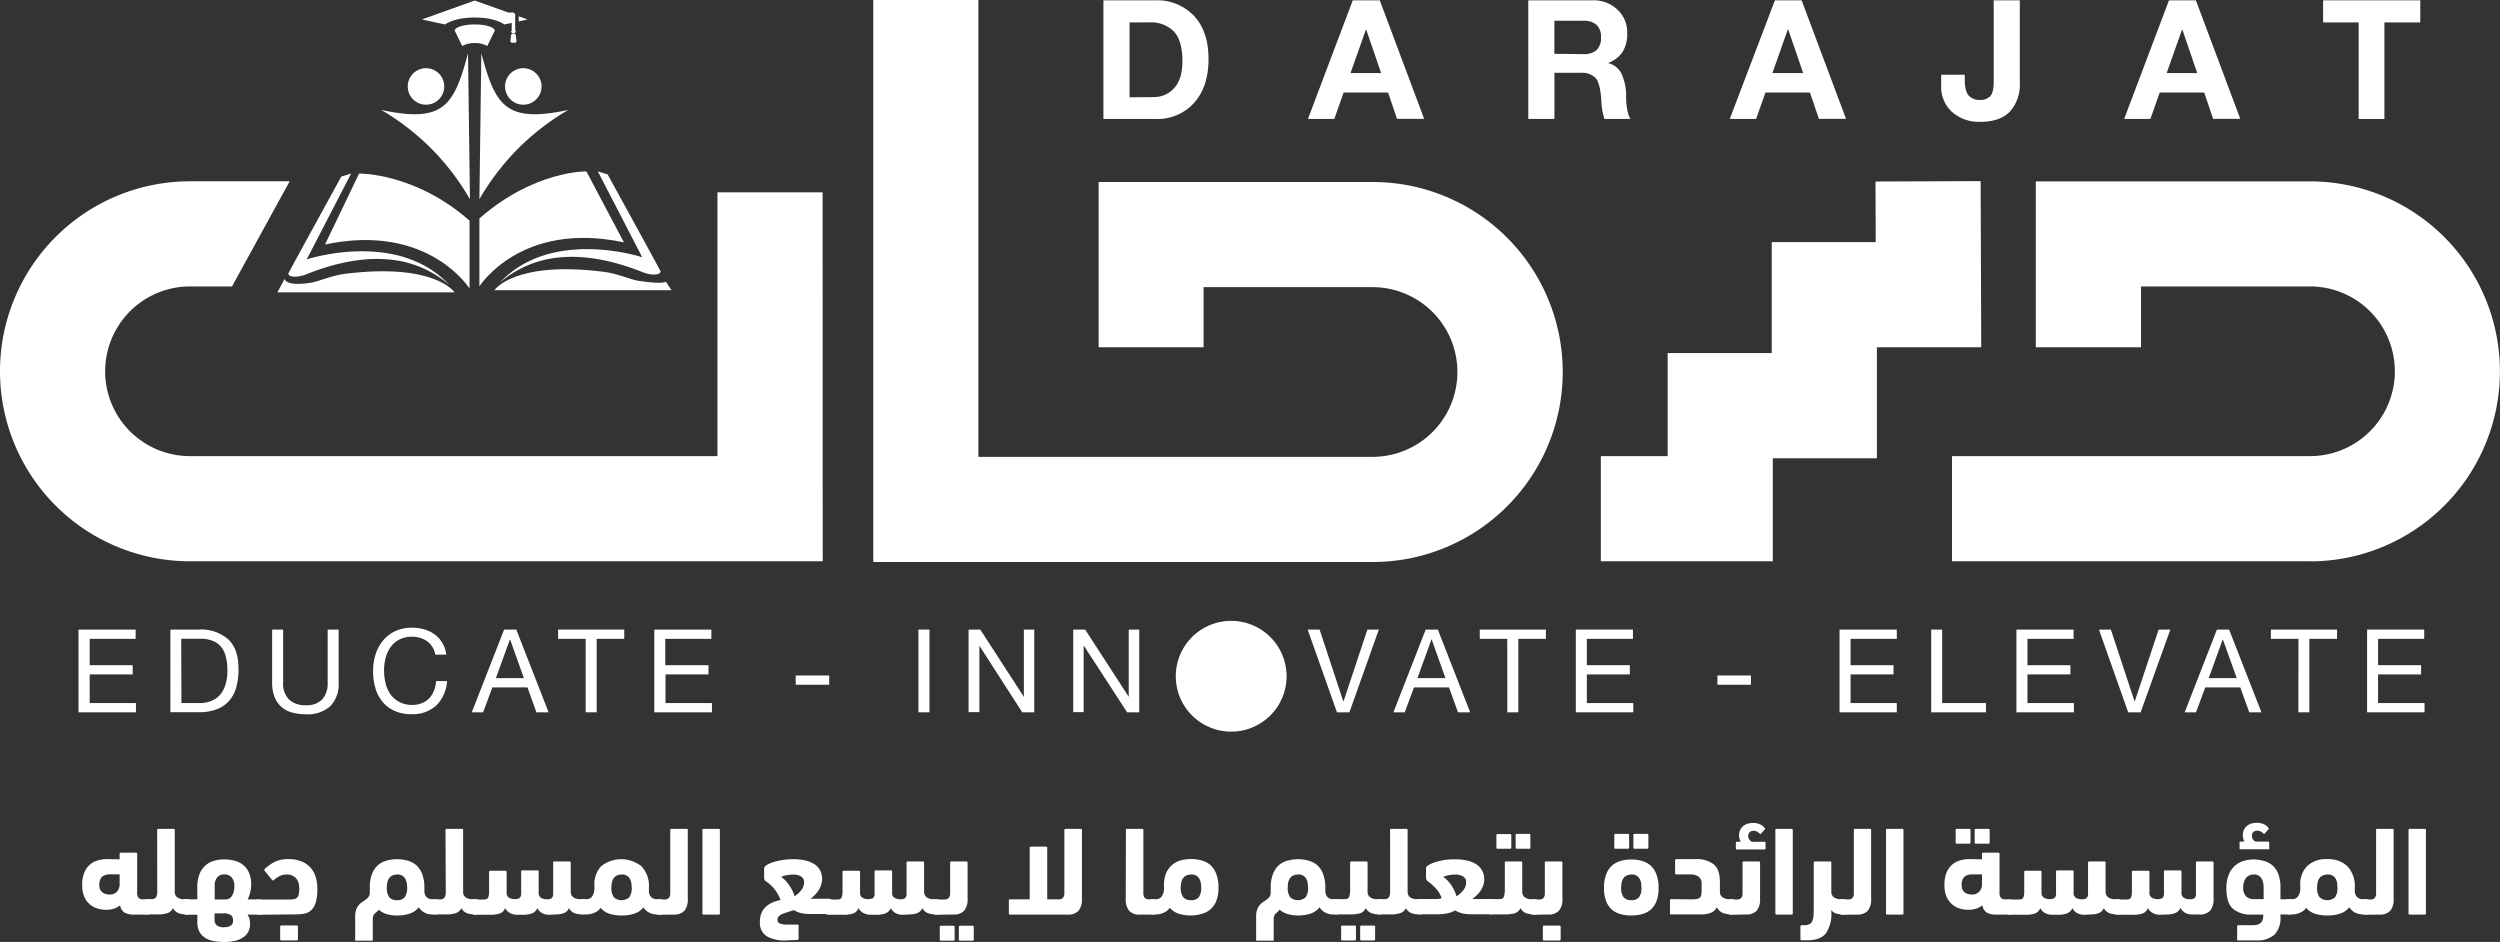 <svg xmlns="http://www.w3.org/2000/svg" viewBox="0 0 557.52 210.06"><rect x="0" y="0" width="557.52" height="210.06" fill="#333333" stroke="none"/><defs><style>.cls-1,.cls-2{fill:#fff;}.cls-2{fill-rule:evenodd;}</style></defs><g id="Layer_2" data-name="Layer 2"><g id="Layer_1-2" data-name="Layer 1"><path class="cls-1" d="M257.67.07a11.28,11.28,0,0,1,8.57,3.44q3.27,3.45,3.27,9.64t-3.21,9.78a11,11,0,0,1-8.63,3.6h-11.6V.07Zm-.45,21.58a6,6,0,0,0,4.62-2c1.23-1.33,1.85-3.31,1.85-6,0-3.06-.65-5.27-1.92-6.65A7.2,7.2,0,0,0,256.21,5H251.9v16.7Z"></path><path class="cls-1" d="M307.7.07l9.9,26.44h-6.05l-2-5.88h-9.91l-2.08,5.9h-5.88l10-26.46Zm-3.09,6.51-3.43,9.72H308l-3.33-9.72Z"></path><path class="cls-1" d="M355.27.07a7.62,7.62,0,0,1,5.41,2.06,6.86,6.86,0,0,1,2.2,5.24,7.56,7.56,0,0,1-1,4.15A6.41,6.41,0,0,1,358.69,14v.08a4.52,4.52,0,0,1,2.85,2.22,11.59,11.59,0,0,1,1.09,5.33c.05,2.38.39,4,1,4.9h-5.82a14.69,14.69,0,0,1-.7-4.16c-.18-2.61-.61-4.29-1.31-5a4.17,4.17,0,0,0-3.2-1.13h-5.95V26.53h-5.83V.07Zm-2.09,12a4.21,4.21,0,0,0,2.85-.88,3.67,3.67,0,0,0,1-2.9,3.56,3.56,0,0,0-1-2.77,4.23,4.23,0,0,0-2.89-.89h-6.5V12Z"></path><path class="cls-1" d="M401.78.07l9.9,26.44h-6.05l-2-5.88h-9.92l-2.08,5.9h-5.88L395.82.07Zm-3.09,6.51-3.43,9.72h6.86l-3.33-9.72Z"></path><path class="cls-1" d="M450.43.07v18.3a9,9,0,0,1-2.22,6.53q-2.22,2.27-6.58,2.27a9.09,9.09,0,0,1-6.3-2.19,7.52,7.52,0,0,1-2.43-5.87V16.66h5.26v1c0,1.76.28,3,.85,3.62a3.18,3.18,0,0,0,2.53,1,3,3,0,0,0,2.3-.82c.52-.56.77-1.65.77-3.29V.07Z"></path><path class="cls-1" d="M489.7.07l9.9,26.44h-6.05l-2-5.88h-9.91l-2.09,5.9H473.7l10-26.46Zm-3.08,6.51-3.44,9.72H490l-3.32-9.72Z"></path><path class="cls-1" d="M539.74.07V5h-8V26.53H526V5h-7.93V.07Z"></path><polygon class="cls-1" points="395.35 125.17 357 125.17 357 101.72 371.9 101.72 371.9 78.74 395.11 78.74 395.11 54 418.3 54 418.25 40.48 441.7 40.39 441.83 77.45 418.56 77.45 418.56 102.19 395.35 102.19 395.35 125.17"></polygon><path class="cls-1" d="M515.15,125.17H435.31V101.72h79.84a18.92,18.92,0,1,0,0-37.84H477.47V77.45H454v-37h61.13a42.37,42.37,0,1,1,0,84.74Z"></path><path class="cls-1" d="M183.47,125.17H42.37a42.37,42.37,0,0,1,0-84.74H64.6L51.74,63.88H42.37a18.92,18.92,0,1,0,0,37.84H160V42.89h23.45Z"></path><path class="cls-1" d="M262.21,150.8h0a12.34,12.34,0,0,1,12.35-12.34h0a12.35,12.35,0,0,1,12.36,12.35h0a12.35,12.35,0,0,1-12.35,12.35h0A12.35,12.35,0,0,1,262.21,150.8Z"></path><path class="cls-1" d="M306.09,125.33H194.75V0h23.44V101.88h87.9a18.92,18.92,0,1,0,0-37.84H268.41V77.45H245V40.59h61.13a42.37,42.37,0,1,1,0,84.74Z"></path><path class="cls-2" d="M116.7,15.21a4.07,4.07,0,1,1-4.07,4.07,4.07,4.07,0,0,1,4.07-4.07Zm-9.36-3.32c3.14,11.74,5.45,15.61,19.41,12.62a54.16,54.16,0,0,0-19.84,19.93l.43-32.55Z"></path><path class="cls-2" d="M95,15.21a4.07,4.07,0,1,0,4.07,4.07A4.07,4.07,0,0,0,95,15.21Zm9.37-3.32C101.23,23.63,98.92,27.5,85,24.51A54.26,54.26,0,0,1,104.8,44.44l-.43-32.55Z"></path><path class="cls-1" d="M105.87,9.61a5.42,5.42,0,0,0-2.8.65l-1.66-3.41h0c0-.77,2-1.4,4.46-1.4s4.46.63,4.46,1.4l-1.66,3.41A5.42,5.42,0,0,0,105.87,9.61Z"></path><polygon class="cls-1" points="115.68 4.77 115.68 3.63 117.66 4.34 115.68 4.77"></polygon><path class="cls-1" d="M105.87.12l7.46,2.67h1a.56.56,0,0,1,.56.56h0V6.71a.48.48,0,0,1,.11.37.51.51,0,0,1-1,0,.47.47,0,0,1,.12-.32V5.11l-1.65.35s-1.88-1.55-6.6-1.55-6.6,1.55-6.6,1.55L94.08,4.34Z"></path><path class="cls-1" d="M114.22,9.54h.57a.37.37,0,0,0,.38-.42l-.12-1.2a.42.42,0,0,0-.42-.38h-.25a.42.42,0,0,0-.42.38l-.12,1.2A.38.38,0,0,0,114.22,9.54Z"></path><path class="cls-1" d="M101.36,65.19H61.87l1.6-3s.09,1.75,5.8.87c1.76-.27,4.67-1.62,7.69-2C97,58.56,101.36,65.19,101.36,65.19Z"></path><path class="cls-1" d="M68.4,57.85,78.3,38.7l-2.19.68S64.31,60.86,64.3,61c0,.81,2,1,4.1.13,7.37-2.93,13.48-3.73,18.31-3.26a23.48,23.48,0,0,1,13.49,5.68C88.65,51.14,68.4,57.85,68.4,57.85Z"></path><path class="cls-2" d="M104.71,64.35s-9.22-14.72-32.23-9.82l7.6-15.83s12.42-.22,24.63,10.5Z"></path><path class="cls-1" d="M110.26,64.71h39.49l-1.26-1.9s-.43.69-6.14-.19c-1.76-.27-4.67-1.62-7.69-2C114.65,58.08,110.26,64.71,110.26,64.71Z"></path><path class="cls-1" d="M143.22,57.37l-9.9-19.15,2.19.68s11.8,21.48,11.81,21.63c0,.81-2,1-4.1.13-7.37-2.93-13.48-3.73-18.31-3.26a23.48,23.48,0,0,0-13.49,5.68C123,50.66,143.22,57.37,143.22,57.37Z"></path><path class="cls-2" d="M106.91,63.87s9.22-14.72,32.23-9.82l-8.37-15.83s-11.65-.22-23.86,10.5Z"></path><path class="cls-1" d="M17.51,140.4H30.25v2.07H20v5.87h9.59v2.06H20v6.39H30.32v2.06H17.51Z"></path><path class="cls-1" d="M38,140.4h6.33a9.2,9.2,0,0,1,6.56,2.17c1.54,1.45,2.3,3.65,2.3,6.62a15.18,15.18,0,0,1-.51,4.12,7.8,7.8,0,0,1-1.6,3,6.87,6.87,0,0,1-2.77,1.87,10.85,10.85,0,0,1-4,.65H38Zm2.46,16.39h4.08c.27,0,.62,0,1-.07a5.38,5.38,0,0,0,1.32-.32,6,6,0,0,0,1.39-.7,4.79,4.79,0,0,0,1.22-1.27,7.23,7.23,0,0,0,.89-2,10.5,10.5,0,0,0,.35-2.9,12.13,12.13,0,0,0-.33-3,5.49,5.49,0,0,0-1-2.2,4.91,4.91,0,0,0-1.9-1.4,7.39,7.39,0,0,0-2.87-.49H40.41Z"></path><path class="cls-1" d="M75.52,152.18a7,7,0,0,1-1.89,5.33,7.56,7.56,0,0,1-5.37,1.78,11.61,11.61,0,0,1-3.2-.41,6,6,0,0,1-2.37-1.3,5.72,5.72,0,0,1-1.49-2.22,8.73,8.73,0,0,1-.51-3.18V140.4h2.45v11.78A5,5,0,0,0,64.46,156a5.24,5.24,0,0,0,3.8,1.27A4.7,4.7,0,0,0,71.83,156a5.25,5.25,0,0,0,1.24-3.77V140.4h2.45Z"></path><path class="cls-1" d="M97.07,146a4.64,4.64,0,0,0-1.82-3,5.73,5.73,0,0,0-3.35-1,6.19,6.19,0,0,0-2.83.61,5.79,5.79,0,0,0-1.94,1.67,7.16,7.16,0,0,0-1.12,2.4,10.71,10.71,0,0,0-.36,2.78,12,12,0,0,0,.36,3,7.06,7.06,0,0,0,1.12,2.45,5.57,5.57,0,0,0,2,1.67,6,6,0,0,0,2.84.62,5.41,5.41,0,0,0,2.14-.4,4.71,4.71,0,0,0,1.65-1.11A5.22,5.22,0,0,0,96.78,154a6.75,6.75,0,0,0,.47-2.12h2.46a8.48,8.48,0,0,1-2.41,5.44,7.74,7.74,0,0,1-5.58,1.95,8.74,8.74,0,0,1-3.75-.75,7.51,7.51,0,0,1-2.66-2,8.77,8.77,0,0,1-1.59-3.05,13.11,13.11,0,0,1-.52-3.77,12.32,12.32,0,0,1,.56-3.79,9.16,9.16,0,0,1,1.67-3.08,7.78,7.78,0,0,1,2.73-2.09,8.72,8.72,0,0,1,3.77-.76,9.45,9.45,0,0,1,2.74.39,7.28,7.28,0,0,1,2.3,1.14,6.57,6.57,0,0,1,1.68,1.87,6.66,6.66,0,0,1,.87,2.6Z"></path><path class="cls-1" d="M112.42,140.4h2.72l7.2,18.45h-2.71l-2-5.55H109.8l-2.06,5.55h-2.53Zm-1.83,10.83h6.25l-3.08-8.61h-.05Z"></path><path class="cls-1" d="M130.61,142.47h-6.15V140.4h14.75v2.07h-6.15v16.38h-2.45Z"></path><path class="cls-1" d="M145.91,140.4h12.73v2.07H148.36v5.87H158v2.06h-9.59v6.39h10.36v2.06H145.91Z"></path><path class="cls-1" d="M177.45,150.64h7.47v2.06h-7.47Z"></path><path class="cls-1" d="M204.82,140.4h2.46v18.45h-2.46Z"></path><path class="cls-1" d="M216,140.4h2.61l9.72,15h0v-15h2.32v18.45h-2.68L218.41,144h0v14.81H216Z"></path><path class="cls-1" d="M239.34,140.4H242l9.72,15h0v-15h2.34v18.45h-2.7L241.71,144h-.05v14.81h-2.32Z"></path><path class="cls-1" d="M300.93,158.85h-2.78l-6.53-18.45h2.66l5.28,16h.06l5.32-16h2.55Z"></path><path class="cls-1" d="M317.94,140.4h2.71l7.21,18.45h-2.72l-2-5.55h-7.81l-2.06,5.55h-2.53Zm-1.84,10.83h6.25l-3.07-8.61h-.06Z"></path><path class="cls-1" d="M336.13,142.47H330V140.4h14.75v2.07h-6.15v16.38h-2.45Z"></path><path class="cls-1" d="M351.42,140.4h12.74v2.07H353.88v5.87h9.58v2.06h-9.58v6.39h10.36v2.06H351.42Z"></path><path class="cls-1" d="M383,150.64h7.47v2.06H383Z"></path><path class="cls-1" d="M410.23,140.4H423v2.07H412.69v5.87h9.58v2.06h-9.58v6.39H423v2.06H410.23Z"></path><path class="cls-1" d="M430.67,140.4h2.45v16.39h9.77v2.06H430.67Z"></path><path class="cls-1" d="M449.68,140.4h12.74v2.07H452.14v5.87h9.58v2.06h-9.58v6.39H462.5v2.06H449.68Z"></path><path class="cls-1" d="M477.38,158.85H474.6l-6.52-18.45h2.66l5.28,16h.05l5.32-16H484Z"></path><path class="cls-1" d="M494.39,140.4h2.72l7.21,18.45H501.6l-2-5.55h-7.81l-2.06,5.55h-2.53Zm-1.83,10.83h6.25l-3.08-8.61h-.05Z"></path><path class="cls-1" d="M512.58,142.47h-6.15V140.4h14.75v2.07H515v16.38h-2.45Z"></path><path class="cls-1" d="M527.88,140.4h12.74v2.07H530.33v5.87h9.59v2.06h-9.59v6.39h10.36v2.06H527.88Z"></path><path class="cls-1" d="M26.68,191.64v-1.21a.25.25,0,0,1,.27-.28h3.37a.25.25,0,0,1,.27.28v8.64a1.64,1.64,0,0,0,.32,1.16,1.32,1.32,0,0,0,1,.33h.86c.73,0,1.1.57,1.1,1.71a2.46,2.46,0,0,1-.26,1.34,1,1,0,0,1-.84.35H29.9a4.17,4.17,0,0,1-2.11-.44,2.28,2.28,0,0,1-1-1.64,4.09,4.09,0,0,1-1.41.76,5.47,5.47,0,0,1-1.68.25,6.65,6.65,0,0,1-2.05-.31,4.75,4.75,0,0,1-1.72-1,4.41,4.41,0,0,1-1.17-1.69,6.59,6.59,0,0,1-.43-2.53,7.07,7.07,0,0,1,.48-2.8,4.74,4.74,0,0,1,1.27-1.77,4.58,4.58,0,0,1,1.79-.93,7.9,7.9,0,0,1,2.05-.27Zm-2.29,7.85a2.26,2.26,0,0,0,1.67-.61,2.54,2.54,0,0,0,.62-1.89v-2H24.47a2.63,2.63,0,0,0-1.68.51,2.29,2.29,0,0,0-.63,1.86,1.87,1.87,0,0,0,.63,1.61A2.66,2.66,0,0,0,24.39,199.49Z"></path><path class="cls-1" d="M35.05,185.12a.25.25,0,0,1,.28-.28h3.36a.25.25,0,0,1,.28.28V199a1.45,1.45,0,0,0,.57,1.12,2.46,2.46,0,0,0,1.52.4h.63a.94.94,0,0,1,.83.39,2.34,2.34,0,0,1,.27,1.29c0,1.15-.36,1.72-1.1,1.72a5.84,5.84,0,0,1-1.82-.25,2.42,2.42,0,0,1-1.29-1.16,2.13,2.13,0,0,1-1.2,1.11,6.1,6.1,0,0,1-2.13.3H32.77a1.43,1.43,0,0,1-.83-.2.92.92,0,0,1-.28-.78,5.5,5.5,0,0,1,.07-.76,4.56,4.56,0,0,1,.2-.79,1.93,1.93,0,0,1,.33-.62.62.62,0,0,1,.51-.25h1a1.42,1.42,0,0,0,.74-.17.93.93,0,0,0,.4-.49,2.58,2.58,0,0,0,.16-.81c0-.31,0-.68,0-1.09Z"></path><path class="cls-1" d="M40.56,202.3q0-1.74,1.11-1.74H44v-2.7a7.56,7.56,0,0,1,.52-3,4.84,4.84,0,0,1,3.27-2.91,7.72,7.72,0,0,1,2.13-.3,9.74,9.74,0,0,1,2.34.28,5.18,5.18,0,0,1,1.93.93,4.52,4.52,0,0,1,1.32,1.72,6.17,6.17,0,0,1,.5,2.61,7.43,7.43,0,0,1-.25,1.94,5.16,5.16,0,0,1-.55,1.44h2.56a.92.92,0,0,1,.84.38,2.42,2.42,0,0,1,.26,1.33,2.32,2.32,0,0,1-.27,1.32,1,1,0,0,1-.83.37H55.19a2.94,2.94,0,0,1,.43.91,3.93,3.93,0,0,1,.15,1.09,3.81,3.81,0,0,1-.44,1.88,3.43,3.43,0,0,1-1.23,1.28,5.56,5.56,0,0,1-1.83.72,10.89,10.89,0,0,1-2.28.22,12.48,12.48,0,0,1-2.36-.21,5.27,5.27,0,0,1-1.9-.73,3.66,3.66,0,0,1-1.27-1.38,4.52,4.52,0,0,1-.45-2.12V204H41.67C40.93,204,40.56,203.41,40.56,202.3ZM50,195a2,2,0,0,0-1.55.64,2.84,2.84,0,0,0-.57,1.95v3h2.31a1.68,1.68,0,0,0,1.57-.84,4.05,4.05,0,0,0,.5-2.08,2.86,2.86,0,0,0-.6-2A2.14,2.14,0,0,0,50,195Zm0,11.76a2.4,2.4,0,0,0,1.52-.38,1.3,1.3,0,0,0,.46-1.08,1.58,1.58,0,0,0-.43-1.17,2.61,2.61,0,0,0-1.8-.43h-1.9v1.37a1.53,1.53,0,0,0,.52,1.3A2.74,2.74,0,0,0,50,206.8Z"></path><path class="cls-1" d="M57.75,204a1,1,0,0,1-.82-.38,2.18,2.18,0,0,1-.28-1.28,2.65,2.65,0,0,1,.26-1.34.93.93,0,0,1,.84-.4h6.84a5,5,0,0,0,1.07-.1,1.18,1.18,0,0,0,.65-.38,1.85,1.85,0,0,0,.33-.75,6.29,6.29,0,0,0,.1-1.19A4.75,4.75,0,0,0,66.6,197a2.62,2.62,0,0,0-.47-1,2.35,2.35,0,0,0-.87-.71,2.94,2.94,0,0,0-1.33-.27,3.38,3.38,0,0,0-1.58.36,5.71,5.71,0,0,0-1.26.88.26.26,0,0,1-.39,0l-1.62-2q-.26-.26-.09-.42a9.05,9.05,0,0,1,2.21-1.6,6.67,6.67,0,0,1,3.11-.65,7.45,7.45,0,0,1,3,.54,5.28,5.28,0,0,1,2,1.43,5.43,5.43,0,0,1,1.12,2.11,9.31,9.31,0,0,1,.34,2.56,10.72,10.72,0,0,1-.31,2.87,4.23,4.23,0,0,1-.91,1.73,3,3,0,0,1-1.46.86,7.91,7.91,0,0,1-2,.22Zm5,5.71c-.18,0-.27-.09-.27-.28v-2.76c0-.19.09-.28.27-.28h3.42c.18,0,.27.09.27.28v2.76c0,.19-.09.28-.27.28Z"></path><path class="cls-1" d="M88.53,204.16a8.16,8.16,0,0,1-2.28-.31,4.51,4.51,0,0,1-1.8-1,2.23,2.23,0,0,1-.41.48,3.67,3.67,0,0,0-.43.37,2.09,2.09,0,0,0-.35.51,2,2,0,0,0-.13.8v4.76H79.21v-5.35a4.79,4.79,0,0,1,.22-1.56,3.37,3.37,0,0,1,.57-1,3.9,3.9,0,0,1,.74-.68c.27-.17.53-.35.77-.53a3.64,3.64,0,0,0,.64-.59,1.67,1.67,0,0,0,.32-.86,4.58,4.58,0,0,1,0-.53V198a8.25,8.25,0,0,1,.49-3.08,5.06,5.06,0,0,1,1.34-2,5,5,0,0,1,1.94-1,8.8,8.8,0,0,1,4.63,0,5,5,0,0,1,1.94,1,5.06,5.06,0,0,1,1.34,2,8.25,8.25,0,0,1,.49,3.08c0,.13,0,.25,0,.38s0,.23,0,.35a1.91,1.91,0,0,0,.52,1.36,1.68,1.68,0,0,0,1.19.44h.77a.94.94,0,0,1,.82.39,2.24,2.24,0,0,1,.28,1.29c0,1.15-.37,1.72-1.1,1.72-.33,0-.67,0-1,0a4.16,4.16,0,0,1-1-.21,3.59,3.59,0,0,1-.92-.5,3.12,3.12,0,0,1-.8-.88,4.42,4.42,0,0,1-2.08,1.42A8.89,8.89,0,0,1,88.53,204.16Zm0-9.12c-1.51,0-2.26,1-2.26,2.85a3.42,3.42,0,0,0,.56,2.23,2.17,2.17,0,0,0,1.7.63,2.13,2.13,0,0,0,1.7-.63,3.42,3.42,0,0,0,.56-2.23C90.79,196,90,195,88.53,195Z"></path><path class="cls-1" d="M99.35,185.12a.25.25,0,0,1,.28-.28H103a.25.25,0,0,1,.28.28V199a1.42,1.42,0,0,0,.57,1.12,2.46,2.46,0,0,0,1.52.4H106a.94.94,0,0,1,.83.39,2.34,2.34,0,0,1,.27,1.29c0,1.15-.36,1.72-1.1,1.72a5.84,5.84,0,0,1-1.82-.25,2.42,2.42,0,0,1-1.29-1.16,2.16,2.16,0,0,1-1.2,1.11,6.1,6.1,0,0,1-2.13.3H97.07a1.43,1.43,0,0,1-.83-.2A.92.92,0,0,1,96,203a5.5,5.5,0,0,1,.07-.76,4.56,4.56,0,0,1,.2-.79,1.93,1.93,0,0,1,.33-.62.62.62,0,0,1,.51-.25h1a1.42,1.42,0,0,0,.74-.17.93.93,0,0,0,.4-.49,2.58,2.58,0,0,0,.16-.81c0-.31,0-.68,0-1.09Z"></path><path class="cls-1" d="M122.58,204a3.36,3.36,0,0,1-1.75-.41,2.77,2.77,0,0,1-1-1.08,2.09,2.09,0,0,1-1.17,1.18,5.85,5.85,0,0,1-2.13.31h-1.08a3.45,3.45,0,0,1-1.76-.41,2.72,2.72,0,0,1-1.05-1.08,2,2,0,0,1-1.15,1.19,6.26,6.26,0,0,1-2.18.3H106a1,1,0,0,1-.82-.32,2,2,0,0,1-.28-1.25,2.86,2.86,0,0,1,.26-1.41.93.93,0,0,1,.84-.42h1.85c.53,0,.87-.14,1-.41a3.46,3.46,0,0,0,.22-1.51v-4.21c0-.19.09-.29.28-.29h3.36c.18,0,.27.1.27.29V199a1.28,1.28,0,0,0,.55,1.21,2.72,2.72,0,0,0,2.06.19.79.79,0,0,0,.45-.33,1.52,1.52,0,0,0,.18-.61,8.23,8.23,0,0,0,0-.94v-4.13c0-.19.09-.29.28-.29h3.36c.18,0,.27.1.27.29V199a1.27,1.27,0,0,0,.57,1.25,2.66,2.66,0,0,0,1.28.3,2.1,2.1,0,0,0,.8-.12.79.79,0,0,0,.41-.35,1.47,1.47,0,0,0,.17-.62c0-.25,0-.56,0-.94V192.4a.24.24,0,0,1,.28-.28H127a.25.25,0,0,1,.28.28V199a1.44,1.44,0,0,0,.59,1.11,2.45,2.45,0,0,0,1.5.41H130a.94.94,0,0,1,.83.39,2.34,2.34,0,0,1,.27,1.29c0,1.15-.36,1.72-1.1,1.72a5.84,5.84,0,0,1-1.82-.25,2.42,2.42,0,0,1-1.29-1.16,2,2,0,0,1-1.13,1.11,4.57,4.57,0,0,1-1.71.3Z"></path><path class="cls-1" d="M138.61,204.16a9.2,9.2,0,0,1-2.69-.38,4.43,4.43,0,0,1-2-1.34,2.41,2.41,0,0,1-.8.82,4.12,4.12,0,0,1-1,.46,5.81,5.81,0,0,1-1.06.2c-.35,0-.66,0-.94,0a1,1,0,0,1-.82-.37,2.16,2.16,0,0,1-.28-1.29,2.61,2.61,0,0,1,.25-1.35.92.92,0,0,1,.85-.39h.8A1.58,1.58,0,0,0,132,200a3.16,3.16,0,0,0,.56-2v-.57a5.67,5.67,0,0,1,1.57-4.31,7.21,7.21,0,0,1,8.93.08,6.38,6.38,0,0,1,1.65,4.8c0,.13,0,.25,0,.38s0,.23,0,.35a1.92,1.92,0,0,0,.53,1.36,1.66,1.66,0,0,0,1.18.44h.8a1,1,0,0,1,.83.39,2.34,2.34,0,0,1,.27,1.29c0,1.15-.37,1.72-1.1,1.72-.33,0-.67,0-1,0a4.4,4.4,0,0,1-1-.21,3.71,3.71,0,0,1-.94-.5,2.91,2.91,0,0,1-.77-.88,4.37,4.37,0,0,1-2.08,1.42A8.85,8.85,0,0,1,138.61,204.16Zm0-9.12c-1.51,0-2.26,1-2.26,2.85a3.36,3.36,0,0,0,.57,2.23,2.61,2.61,0,0,0,3.4,0,3.43,3.43,0,0,0,.55-2.23C140.87,196,140.12,195,138.61,195Z"></path><path class="cls-1" d="M147.15,204a1.45,1.45,0,0,1-.83-.2.91.91,0,0,1-.27-.78,4.29,4.29,0,0,1,.07-.76,4.57,4.57,0,0,1,.19-.79,1.93,1.93,0,0,1,.33-.62.63.63,0,0,1,.51-.25h1a1.34,1.34,0,0,0,1-.33,1.64,1.64,0,0,0,.32-1.16V185.12c0-.19.09-.28.27-.28h3.36a.24.24,0,0,1,.28.28v15.3a4,4,0,0,1-.74,2.68,3.16,3.16,0,0,1-2.48.86Z"></path><path class="cls-1" d="M160.54,203.68a.24.24,0,0,1-.28.28h-3.33a.25.25,0,0,1-.28-.28V185.12a.25.25,0,0,1,.28-.28h3.33a.24.24,0,0,1,.28.28Z"></path><path class="cls-1" d="M175.17,209.73a7.87,7.87,0,0,1-4.2-.95,3.5,3.5,0,0,1-1.5-3.22,4.71,4.71,0,0,1,.37-2,4,4,0,0,1,1-1.39,5.46,5.46,0,0,1,1.48-.93,10.43,10.43,0,0,1,1.75-.54,8.44,8.44,0,0,0-3.28-4.17.73.73,0,0,1-.31-.38,2.29,2.29,0,0,1-.07-.69v-1.82c0-.23.17-.46.52-.69a5.76,5.76,0,0,1,1.42-.65,13.74,13.74,0,0,1,2.07-.49,14.94,14.94,0,0,1,2.46-.2,11.32,11.32,0,0,1,2.91.33,5.81,5.81,0,0,1,2,.91,3.61,3.61,0,0,1,1.18,1.39,4.2,4.2,0,0,1,.37,1.73,4.11,4.11,0,0,1-.24,1.42,6.17,6.17,0,0,1-.6,1.24,7.15,7.15,0,0,1-.83,1,6.66,6.66,0,0,1-.92.8l.52,0,.52,0h2.95c.74,0,1.1.55,1.1,1.66a2.54,2.54,0,0,1-.26,1.35.93.93,0,0,1-.84.39h-4.35a8.25,8.25,0,0,1-1.71-.2,4.59,4.59,0,0,1-1.62-.67q-.75.25-1.41.45a10.92,10.92,0,0,0-1.16.41,2.62,2.62,0,0,0-.79.5,1,1,0,0,0-.31.78.86.86,0,0,0,.51.85,5.13,5.13,0,0,0,1.92.24h2a.25.25,0,0,1,.27.28v2.84c0,.19-.09.29-.27.29Zm2-9.85a5.61,5.61,0,0,0,1.53-1.38,2.79,2.79,0,0,0,.62-1.71,1.46,1.46,0,0,0-.65-1.32,3.32,3.32,0,0,0-1.81-.43,6.8,6.8,0,0,0-1.65.19,4.46,4.46,0,0,0-1,.32,7,7,0,0,1,1.87,2A8.12,8.12,0,0,1,177.21,199.88Z"></path><path class="cls-1" d="M201.39,204a3.34,3.34,0,0,1-1.74-.41,2.77,2.77,0,0,1-1-1.08,2.12,2.12,0,0,1-1.17,1.18,5.85,5.85,0,0,1-2.13.31h-1.08a3.45,3.45,0,0,1-1.76-.41,2.72,2.72,0,0,1-1.05-1.08,2,2,0,0,1-1.16,1.19,6.16,6.16,0,0,1-2.17.3h-3.31a1,1,0,0,1-.82-.32,2,2,0,0,1-.28-1.25,2.86,2.86,0,0,1,.26-1.41.93.93,0,0,1,.84-.42h1.85c.53,0,.87-.14,1-.41a3.62,3.62,0,0,0,.22-1.51v-4.21c0-.19.09-.29.27-.29h3.36c.19,0,.28.1.28.29V199a1.26,1.26,0,0,0,.55,1.21,2.5,2.5,0,0,0,1.21.31,2.41,2.41,0,0,0,.84-.12.81.81,0,0,0,.46-.33,1.52,1.52,0,0,0,.18-.61c0-.25,0-.56,0-.94v-4.13c0-.19.09-.29.27-.29h3.37c.18,0,.27.1.27.29V199a1.27,1.27,0,0,0,.57,1.25,2.66,2.66,0,0,0,1.28.3,2.14,2.14,0,0,0,.8-.12.79.79,0,0,0,.41-.35,1.34,1.34,0,0,0,.16-.62c0-.25,0-.56,0-.94V192.4a.24.24,0,0,1,.28-.28h3.36c.18,0,.27.09.27.28V199a1.48,1.48,0,0,0,.6,1.11,2.41,2.41,0,0,0,1.5.41h.63a1,1,0,0,1,.83.39,2.34,2.34,0,0,1,.27,1.29c0,1.15-.36,1.72-1.1,1.72a5.84,5.84,0,0,1-1.82-.25,2.42,2.42,0,0,1-1.29-1.16,2.08,2.08,0,0,1-1.13,1.11,4.57,4.57,0,0,1-1.71.3Z"></path><path class="cls-1" d="M208.86,204a1,1,0,0,1-.83-.35,2.14,2.14,0,0,1-.27-1.25c0-1.2.37-1.8,1.1-1.8h1.71a1.32,1.32,0,0,0,1-.33,1.64,1.64,0,0,0,.32-1.16V192.4a.24.24,0,0,1,.28-.28h3.33a.25.25,0,0,1,.28.28v8a4,4,0,0,1-.75,2.68,3.13,3.13,0,0,1-2.48.86Zm1,5.77a.26.26,0,0,1-.28-.29v-2.75a.25.25,0,0,1,.28-.28h2.75a.24.24,0,0,1,.28.28v2.75c0,.19-.09.29-.28.29Zm4.24,0c-.18,0-.27-.1-.27-.29v-2.75c0-.19.09-.28.27-.28h2.78a.24.24,0,0,1,.28.28v2.75c0,.19-.09.29-.28.29Z"></path><path class="cls-1" d="M233.54,200.56h2.51a1.35,1.35,0,0,0,1-.33,1.65,1.65,0,0,0,.31-1.16V185.12a.25.25,0,0,1,.28-.28H241a.25.25,0,0,1,.28.28v15.3a4,4,0,0,1-.75,2.68,3.13,3.13,0,0,1-2.48.86H225.25c-.18,0-.27-.09-.27-.28v-2.84c0-.19.09-.28.27-.28h4.38V189.08a.25.25,0,0,1,.28-.28h3.36a.25.25,0,0,1,.27.28Z"></path><path class="cls-1" d="M251.09,185.12a.24.24,0,0,1,.28-.28h3.33a.24.24,0,0,1,.28.28v13.95a1.65,1.65,0,0,0,.31,1.16,1.35,1.35,0,0,0,1,.33H257a.93.93,0,0,1,.83.4,2.6,2.6,0,0,1,.28,1.37,2.19,2.19,0,0,1-.27,1.32,1,1,0,0,1-.84.31h-2.72a3.13,3.13,0,0,1-2.48-.86,4,4,0,0,1-.75-2.68Z"></path><path class="cls-1" d="M265.61,204.16a9.2,9.2,0,0,1-2.69-.38,4.43,4.43,0,0,1-2.05-1.34,2.79,2.79,0,0,1-.89.86,4.49,4.49,0,0,1-1,.45,4.65,4.65,0,0,1-1,.18l-.88,0a1,1,0,0,1-.82-.37,2.16,2.16,0,0,1-.28-1.29,2.56,2.56,0,0,1,.26-1.36.94.94,0,0,1,.84-.38h.8A1.55,1.55,0,0,0,259,200a3,3,0,0,0,.58-2v-.57a6.74,6.74,0,0,1,.51-2.78,4.8,4.8,0,0,1,1.35-1.8,5.08,5.08,0,0,1,1.93-1,9.35,9.35,0,0,1,2.27-.28,8.71,8.71,0,0,1,2.31.31,5,5,0,0,1,1.95,1,5,5,0,0,1,1.33,2,8.23,8.23,0,0,1,.5,3.08,7.88,7.88,0,0,1-.47,2.89,4.64,4.64,0,0,1-3.21,2.93A9.24,9.24,0,0,1,265.61,204.16Zm0-9.12c-1.52,0-2.29,1-2.29,2.85a3.35,3.35,0,0,0,.58,2.23,2.22,2.22,0,0,0,1.71.63,2.16,2.16,0,0,0,1.71-.63,3.43,3.43,0,0,0,.55-2.23C267.87,196,267.12,195,265.61,195Z"></path><path class="cls-1" d="M289.44,204.16a8.09,8.09,0,0,1-2.27-.31,4.62,4.62,0,0,1-1.81-1,2,2,0,0,1-.41.48,3.67,3.67,0,0,0-.43.37,2.06,2.06,0,0,0-.34.51,2,2,0,0,0-.14.8v4.76h-3.91v-5.35a4.53,4.53,0,0,1,.22-1.56,3.36,3.36,0,0,1,.56-1,3.67,3.67,0,0,1,.75-.68l.77-.53a3.25,3.25,0,0,0,.63-.59,1.59,1.59,0,0,0,.32-.86,4.58,4.58,0,0,1,0-.53V198a8.23,8.23,0,0,1,.5-3.08,5,5,0,0,1,1.33-2,5,5,0,0,1,1.95-1,8.76,8.76,0,0,1,4.62,0,5,5,0,0,1,1.95,1,5,5,0,0,1,1.33,2,8.23,8.23,0,0,1,.5,3.08c0,.13,0,.25,0,.38s0,.23,0,.35a1.92,1.92,0,0,0,.53,1.36,1.66,1.66,0,0,0,1.18.44H298a1,1,0,0,1,.83.39,2.34,2.34,0,0,1,.27,1.29c0,1.15-.36,1.72-1.1,1.72-.33,0-.66,0-1,0a4.24,4.24,0,0,1-1-.21,3.59,3.59,0,0,1-.92-.5,3.28,3.28,0,0,1-.8-.88,4.37,4.37,0,0,1-2.08,1.42A8.85,8.85,0,0,1,289.44,204.16Zm0-9.12c-1.51,0-2.26,1-2.26,2.85a3.36,3.36,0,0,0,.57,2.23,2.61,2.61,0,0,0,3.4,0,3.43,3.43,0,0,0,.55-2.23C291.7,196,291,195,289.44,195Z"></path><path class="cls-1" d="M301.09,192.4a.25.25,0,0,1,.28-.28h3.33a.24.24,0,0,1,.28.28V199a1.44,1.44,0,0,0,.59,1.11,2.45,2.45,0,0,0,1.5.41h.64a.94.94,0,0,1,.82.39,2.24,2.24,0,0,1,.28,1.29c0,1.15-.37,1.72-1.1,1.72a5.8,5.8,0,0,1-1.82-.25,2.4,2.4,0,0,1-1.3-1.16,2.08,2.08,0,0,1-1.31,1.16,8.77,8.77,0,0,1-2.38.25h-2.84a1,1,0,0,1-.82-.35,2.19,2.19,0,0,1-.28-1.31,2.59,2.59,0,0,1,.26-1.35,1,1,0,0,1,.84-.39h1.71c.59,0,1-.18,1.1-.52a5,5,0,0,0,.22-1.79Zm-1.73,17.33c-.19,0-.28-.1-.28-.29v-2.75a.24.24,0,0,1,.28-.28h2.75a.24.24,0,0,1,.28.28v2.75c0,.19-.09.29-.28.29Zm4.24,0c-.18,0-.27-.1-.27-.29v-2.75c0-.19.09-.28.27-.28h2.78a.24.24,0,0,1,.28.28v2.75c0,.19-.09.29-.28.29Z"></path><path class="cls-1" d="M310,185.12a.24.24,0,0,1,.28-.28h3.36c.18,0,.27.09.27.28V199a1.46,1.46,0,0,0,.58,1.12,2.46,2.46,0,0,0,1.52.4h.63a1,1,0,0,1,.83.39,2.34,2.34,0,0,1,.27,1.29c0,1.15-.36,1.72-1.1,1.72a5.84,5.84,0,0,1-1.82-.25,2.42,2.42,0,0,1-1.29-1.16,2.16,2.16,0,0,1-1.2,1.11,6.16,6.16,0,0,1-2.14.3h-2.47a1.43,1.43,0,0,1-.83-.2.92.92,0,0,1-.28-.78,5.5,5.5,0,0,1,.07-.76,4.56,4.56,0,0,1,.2-.79,1.93,1.93,0,0,1,.33-.62.61.61,0,0,1,.51-.25h1a1.42,1.42,0,0,0,.74-.17.93.93,0,0,0,.4-.49,2.34,2.34,0,0,0,.15-.81c0-.31,0-.68,0-1.09Z"></path><path class="cls-1" d="M324.51,191.64a11.32,11.32,0,0,1,2.91.33,5.89,5.89,0,0,1,2,.91,3.67,3.67,0,0,1,1.17,1.39A4,4,0,0,1,331,196a4.26,4.26,0,0,1-.23,1.44,5.6,5.6,0,0,1-.62,1.25,6.76,6.76,0,0,1-.87,1,9.39,9.39,0,0,1-.95.8c.2,0,.41,0,.62,0h3.54a.86.86,0,0,1,.8.38,2.39,2.39,0,0,1,.25,1.28,2.37,2.37,0,0,1-.29,1.39,1,1,0,0,1-.76.35h-4.38a9.62,9.62,0,0,1-1.89-.18,5,5,0,0,1-1.69-.69,6.11,6.11,0,0,1-1.93.69,10.53,10.53,0,0,1-1.82.18H316.6a1,1,0,0,1-.8-.31,2.41,2.41,0,0,1-.24-1.32,3.51,3.51,0,0,1,.2-1.28.82.82,0,0,1,.84-.49h2.9l1,0a4.93,4.93,0,0,0,1-.17,5.81,5.81,0,0,0-1.23-2.12,12,12,0,0,0-1.88-1.68.78.78,0,0,1-.3-.4,2,2,0,0,1-.08-.67v-1.82c0-.25.19-.49.58-.72a7.2,7.2,0,0,1,1.5-.65,16.06,16.06,0,0,1,2.08-.48A15,15,0,0,1,324.51,191.64Zm.3,8.24a5.34,5.34,0,0,0,1.53-1.38,2.73,2.73,0,0,0,.62-1.71,1.44,1.44,0,0,0-.65-1.32,3.28,3.28,0,0,0-1.8-.43,6.74,6.74,0,0,0-1.65.19,4.83,4.83,0,0,0-1,.32,6.88,6.88,0,0,1,1.88,2A8.09,8.09,0,0,1,324.81,199.88Z"></path><path class="cls-1" d="M335.59,192.4c0-.19.09-.28.27-.28h3.33a.24.24,0,0,1,.28.28V199a1.47,1.47,0,0,0,.59,1.11,2.45,2.45,0,0,0,1.5.41h.64a.94.94,0,0,1,.82.39,2.24,2.24,0,0,1,.28,1.29c0,1.15-.37,1.72-1.1,1.72a5.8,5.8,0,0,1-1.82-.25,2.4,2.4,0,0,1-1.3-1.16,2.09,2.09,0,0,1-1.3,1.16,8.9,8.9,0,0,1-2.39.25h-2.84a1,1,0,0,1-.82-.35,2.19,2.19,0,0,1-.28-1.31,2.59,2.59,0,0,1,.26-1.35,1,1,0,0,1,.84-.39h1.71c.59,0,1-.18,1.1-.52a5,5,0,0,0,.23-1.79Zm-1.6-3.12a.24.24,0,0,1-.28-.28v-2.76A.24.24,0,0,1,334,186h2.75a.24.24,0,0,1,.28.28V189a.24.24,0,0,1-.28.28Zm4.24,0A.25.25,0,0,1,338,189v-2.76a.25.25,0,0,1,.28-.28H341a.24.24,0,0,1,.28.28V189a.24.24,0,0,1-.28.28Z"></path><path class="cls-1" d="M342.2,204a1.43,1.43,0,0,1-.83-.2.91.91,0,0,1-.27-.78,5.38,5.38,0,0,1,.06-.76,4.56,4.56,0,0,1,.2-.79,1.93,1.93,0,0,1,.33-.62.62.62,0,0,1,.51-.25h1a1.35,1.35,0,0,0,1-.33,1.65,1.65,0,0,0,.31-1.16V192.4a.25.25,0,0,1,.28-.28h3.36a.25.25,0,0,1,.28.28v8a4,4,0,0,1-.75,2.68,3.13,3.13,0,0,1-2.48.86Zm2.15,5.74a.25.25,0,0,1-.28-.28v-2.76a.24.24,0,0,1,.28-.28h3.41a.24.24,0,0,1,.28.28v2.76a.25.25,0,0,1-.28.28Z"></path><path class="cls-1" d="M363.8,204.16a9.32,9.32,0,0,1-2.42-.31,4.82,4.82,0,0,1-1.92-1,4.76,4.76,0,0,1-1.28-1.9,7.67,7.67,0,0,1-.47-2.89,8.25,8.25,0,0,1,.49-3.08,5.06,5.06,0,0,1,1.34-2,5,5,0,0,1,1.94-1,8.8,8.8,0,0,1,4.63,0,5,5,0,0,1,1.94,1,5.06,5.06,0,0,1,1.34,2,8.25,8.25,0,0,1,.49,3.08,7.89,7.89,0,0,1-.46,2.89,4.88,4.88,0,0,1-1.29,1.9,4.82,4.82,0,0,1-1.92,1A9.3,9.3,0,0,1,363.8,204.16Zm-3.5-14.88A.24.24,0,0,1,360,189v-2.76a.24.24,0,0,1,.28-.28h2.75a.25.25,0,0,1,.28.28V189a.25.25,0,0,1-.28.28Zm3.5,5.76c-1.51,0-2.26,1-2.26,2.85a3.36,3.36,0,0,0,.57,2.23,2.19,2.19,0,0,0,1.69.63,2.13,2.13,0,0,0,1.7-.63,3.43,3.43,0,0,0,.55-2.23Q366.05,195,363.8,195Zm.74-5.76a.25.25,0,0,1-.28-.28v-2.76a.25.25,0,0,1,.28-.28h2.78a.25.25,0,0,1,.28.28V189a.25.25,0,0,1-.28.28Z"></path><path class="cls-1" d="M377.4,200.56a5.39,5.39,0,0,0,1.11-.1,1.26,1.26,0,0,0,.62-.32,1.19,1.19,0,0,0,.27-.6,4.56,4.56,0,0,0,.07-.9v-1.51a1.91,1.91,0,0,0-.62-1.59A2.93,2.93,0,0,0,377,195h-3.17c-.18,0-.27-.09-.27-.28v-2.84a.25.25,0,0,1,.27-.28h4.33a6.08,6.08,0,0,1,4,1.14c.93.76,1.39,2.07,1.39,3.92V199a1.48,1.48,0,0,0,.6,1.11,2.41,2.41,0,0,0,1.5.41h.6a.94.94,0,0,1,.83.39,2.34,2.34,0,0,1,.27,1.29c0,1.15-.36,1.72-1.1,1.72a5.62,5.62,0,0,1-2-.31,2.6,2.6,0,0,1-1.36-1.29,2.74,2.74,0,0,1-1.36,1.25,5.9,5.9,0,0,1-2.17.35h-6.66a.24.24,0,0,1-.28-.28v-2.84a.24.24,0,0,1,.28-.28Z"></path><path class="cls-1" d="M386.28,204a1.43,1.43,0,0,1-.83-.2.92.92,0,0,1-.28-.78,5.5,5.5,0,0,1,.07-.76,5.72,5.72,0,0,1,.19-.79,2.16,2.16,0,0,1,.34-.62.61.61,0,0,1,.51-.25h1a1.32,1.32,0,0,0,1-.33,1.59,1.59,0,0,0,.32-1.16V192.4a.24.24,0,0,1,.28-.28h3.36c.18,0,.27.09.27.28v8a4,4,0,0,1-.74,2.68,3.14,3.14,0,0,1-2.48.86Zm1.92-16.31a3.14,3.14,0,0,1-.27-.62,2.4,2.4,0,0,1-.11-.79,2.89,2.89,0,0,1,.18-1,2.55,2.55,0,0,1,.55-.88,2.78,2.78,0,0,1,1-.64,4,4,0,0,1,1.42-.23,3.71,3.71,0,0,1,1.59.33,2.65,2.65,0,0,1,1,.82.2.2,0,0,1,0,.28l-.88,1c-.07.07-.16.05-.25-.06a2.78,2.78,0,0,0-.62-.45,1.61,1.61,0,0,0-.76-.17,1.16,1.16,0,0,0-.86.31,1.1,1.1,0,0,0-.32.84,1.25,1.25,0,0,0,.25.82,1.76,1.76,0,0,0,.55.48h2.89c.11,0,.17.06.17.19v1.33c0,.13-.06.19-.17.19h-6.28c-.11,0-.17-.06-.17-.19v-1.33c0-.13.06-.19.17-.19Z"></path><path class="cls-1" d="M399.8,203.68c0,.19-.09.28-.27.28h-3.34c-.18,0-.27-.09-.27-.28V185.12c0-.19.09-.28.27-.28h3.34c.18,0,.27.09.27.28Z"></path><path class="cls-1" d="M404.48,192.4a.25.25,0,0,1,.28-.28h3.36a.25.25,0,0,1,.28.28V199a1.44,1.44,0,0,0,.59,1.11,2.45,2.45,0,0,0,1.5.41h.61a.94.94,0,0,1,.82.39,2.24,2.24,0,0,1,.28,1.29c0,1.15-.37,1.72-1.1,1.72a6,6,0,0,1-1.57-.18,2.12,2.12,0,0,1-1.13-.78v.45a7.58,7.58,0,0,1-1.22,4.74c-.8,1-2.18,1.54-4.13,1.54h-1.27c-.18,0-.27-.1-.27-.29V206.6a.25.25,0,0,1,.27-.28h.61a2.33,2.33,0,0,0,1.16-.24,1.52,1.52,0,0,0,.62-.7,3.55,3.55,0,0,0,.26-1.14c0-.45.05-1,.05-1.55Z"></path><path class="cls-1" d="M411.1,204a1.43,1.43,0,0,1-.83-.2A.92.92,0,0,1,410,203a5.5,5.5,0,0,1,.07-.76,4.56,4.56,0,0,1,.2-.79,1.93,1.93,0,0,1,.33-.62.61.61,0,0,1,.51-.25h1a1.36,1.36,0,0,0,1-.33,1.65,1.65,0,0,0,.31-1.16V185.12a.24.24,0,0,1,.28-.28H417a.25.25,0,0,1,.28.28v15.3a4,4,0,0,1-.75,2.68,3.13,3.13,0,0,1-2.48.86Z"></path><path class="cls-1" d="M424.49,203.68a.25.25,0,0,1-.28.28h-3.33a.24.24,0,0,1-.28-.28V185.12a.24.24,0,0,1,.28-.28h3.33a.25.25,0,0,1,.28.28Z"></path><path class="cls-1" d="M442,191.64v-1.21a.25.25,0,0,1,.27-.28h3.37a.25.25,0,0,1,.27.28v8.64a1.64,1.64,0,0,0,.32,1.16,1.32,1.32,0,0,0,1,.33h.86c.73,0,1.1.57,1.1,1.71a2.46,2.46,0,0,1-.26,1.34,1,1,0,0,1-.84.35H445.2a4.17,4.17,0,0,1-2.11-.44,2.28,2.28,0,0,1-1-1.64,4.09,4.09,0,0,1-1.41.76,5.47,5.47,0,0,1-1.68.25,6.65,6.65,0,0,1-2.05-.31,4.67,4.67,0,0,1-1.72-1,4.41,4.41,0,0,1-1.17-1.69,6.59,6.59,0,0,1-.43-2.53,7.07,7.07,0,0,1,.48-2.8,4.74,4.74,0,0,1,1.27-1.77,4.58,4.58,0,0,1,1.79-.93,7.9,7.9,0,0,1,2.05-.27Zm-5.59-3.49a.24.24,0,0,1-.28-.28v-2.75a.24.24,0,0,1,.28-.28h2.75a.25.25,0,0,1,.28.28v2.75a.25.25,0,0,1-.28.28Zm3.3,11.34a2.26,2.26,0,0,0,1.67-.61A2.54,2.54,0,0,0,442,197v-2h-2.21a2.63,2.63,0,0,0-1.68.51,2.29,2.29,0,0,0-.63,1.86,1.87,1.87,0,0,0,.63,1.61A2.66,2.66,0,0,0,439.69,199.49Zm.94-11.34a.25.25,0,0,1-.28-.28v-2.75a.25.25,0,0,1,.28-.28h2.78a.25.25,0,0,1,.28.28v2.75a.25.25,0,0,1-.28.28Z"></path><path class="cls-1" d="M464.9,204a3.36,3.36,0,0,1-1.75-.41,2.74,2.74,0,0,1-1-1.08,2.15,2.15,0,0,1-1.17,1.18,5.94,5.94,0,0,1-2.14.31h-1.07a3.46,3.46,0,0,1-1.77-.41,2.7,2.7,0,0,1-1-1.08,2.06,2.06,0,0,1-1.16,1.19,6.22,6.22,0,0,1-2.18.3h-3.3a1,1,0,0,1-.83-.32,2.08,2.08,0,0,1-.27-1.25,2.75,2.75,0,0,1,.26-1.41.91.91,0,0,1,.84-.42h1.84c.54,0,.88-.14,1-.41a3.46,3.46,0,0,0,.22-1.51v-4.21c0-.19.09-.29.28-.29H455c.18,0,.27.1.27.29V199a1.27,1.27,0,0,0,.56,1.21,2.47,2.47,0,0,0,1.21.31,2.41,2.41,0,0,0,.84-.12.79.79,0,0,0,.45-.33,1.52,1.52,0,0,0,.18-.61,8.23,8.23,0,0,0,0-.94v-4.13a.26.26,0,0,1,.28-.29h3.36a.26.26,0,0,1,.28.29V199a1.27,1.27,0,0,0,.56,1.25,2.69,2.69,0,0,0,1.28.3,2.07,2.07,0,0,0,.8-.12.79.79,0,0,0,.41-.35,1.47,1.47,0,0,0,.17-.62c0-.25,0-.56,0-.94V192.4c0-.19.09-.28.27-.28h3.36a.24.24,0,0,1,.28.28V199a1.44,1.44,0,0,0,.59,1.11,2.45,2.45,0,0,0,1.5.41h.64a.94.94,0,0,1,.82.39,2.24,2.24,0,0,1,.28,1.29c0,1.15-.37,1.72-1.1,1.72a5.8,5.8,0,0,1-1.82-.25,2.4,2.4,0,0,1-1.3-1.16,2,2,0,0,1-1.13,1.11,4.5,4.5,0,0,1-1.71.3Z"></path><path class="cls-1" d="M481.81,204a3.45,3.45,0,0,1-1.76-.41,2.72,2.72,0,0,1-1.05-1.08,2,2,0,0,1-1.15,1.19,6.26,6.26,0,0,1-2.18.3h-3.3a1,1,0,0,1-.83-.32,2.07,2.07,0,0,1-.28-1.25,2.86,2.86,0,0,1,.26-1.41.93.93,0,0,1,.85-.42h1.84c.53,0,.87-.14,1-.41a3.46,3.46,0,0,0,.22-1.51v-4.21c0-.19.09-.29.28-.29h3.36c.18,0,.27.1.27.29V199a1.28,1.28,0,0,0,.55,1.21,2.72,2.72,0,0,0,2.06.19.79.79,0,0,0,.45-.33,1.52,1.52,0,0,0,.18-.61,8.23,8.23,0,0,0,0-.94v-4.13c0-.19.09-.29.28-.29h3.36c.18,0,.27.1.27.29V199a1.27,1.27,0,0,0,.57,1.25,2.66,2.66,0,0,0,1.28.3,2.1,2.1,0,0,0,.8-.12.79.79,0,0,0,.41-.35,1.47,1.47,0,0,0,.17-.62c0-.25,0-.56,0-.94V192.4a.25.25,0,0,1,.28-.28h3.36a.25.25,0,0,1,.28.28v8a4,4,0,0,1-.75,2.68,3.13,3.13,0,0,1-2.48.86H489a3.36,3.36,0,0,1-1.75-.41,2.77,2.77,0,0,1-1-1.08,2.09,2.09,0,0,1-1.17,1.18,5.85,5.85,0,0,1-2.13.31Z"></path><path class="cls-1" d="M499.17,209.73c-.18,0-.27-.1-.27-.29V206.6a.25.25,0,0,1,.27-.28h3.17a4.61,4.61,0,0,0,1-.1,1.62,1.62,0,0,0,.76-.35,1.67,1.67,0,0,0,.47-.71,3.67,3.67,0,0,0,.16-1.2h-2.64a6,6,0,0,1-4.15-1.32q-1.44-1.32-1.44-4.53a8,8,0,0,1,.51-3,5.27,5.27,0,0,1,1.35-2,5,5,0,0,1,1.92-1.1,7.44,7.44,0,0,1,2.25-.34,8.71,8.71,0,0,1,2.31.31,4.93,4.93,0,0,1,1.93,1,4.86,4.86,0,0,1,1.31,1.94,8.28,8.28,0,0,1,.48,3v2.62h1.88c.73,0,1.1.56,1.1,1.68a2.52,2.52,0,0,1-.26,1.4,1,1,0,0,1-.84.32h-1.88v.53a5.28,5.28,0,0,1-1.31,3.94,5.62,5.62,0,0,1-4.09,1.3Zm1.38-22.08a3.89,3.89,0,0,1-.28-.62,2.69,2.69,0,0,1-.11-.79,2.89,2.89,0,0,1,.18-1,2.55,2.55,0,0,1,.55-.88,2.74,2.74,0,0,1,1-.64,4,4,0,0,1,1.42-.23,3.69,3.69,0,0,1,1.58.33,2.58,2.58,0,0,1,1,.82.19.19,0,0,1,0,.28l-.89,1q-.11.1-.24-.06a3,3,0,0,0-.62-.45,1.67,1.67,0,0,0-.76-.17,1.17,1.17,0,0,0-.87.31,1.14,1.14,0,0,0-.32.84,1.31,1.31,0,0,0,.25.82,1.88,1.88,0,0,0,.55.48h2.9c.11,0,.16.06.16.19v1.33c0,.13,0,.19-.16.19h-6.29c-.11,0-.16-.06-.16-.19v-1.33c0-.13.05-.19.16-.19Zm2,7.39a2,2,0,0,0-1.7.79,3.53,3.53,0,0,0-.59,2.14A2.6,2.6,0,0,0,501,200a2.64,2.64,0,0,0,1.69.52h2.12v-2.73C504.76,196,504,195,502.59,195Z"></path><path class="cls-1" d="M519,204.16a9.09,9.09,0,0,1-2.68-.38,4.38,4.38,0,0,1-2.05-1.34,2.51,2.51,0,0,1-.8.82,4.18,4.18,0,0,1-1,.46,5.81,5.81,0,0,1-1.06.2c-.35,0-.66,0-.93,0a1,1,0,0,1-.83-.37,2.23,2.23,0,0,1-.28-1.29,2.72,2.72,0,0,1,.25-1.35.94.94,0,0,1,.86-.39h.79a1.54,1.54,0,0,0,1.15-.54,3,3,0,0,0,.56-2v-.57a5.71,5.71,0,0,1,1.57-4.31,6.22,6.22,0,0,1,4.49-1.51,6.13,6.13,0,0,1,4.44,1.59,6.38,6.38,0,0,1,1.65,4.8c0,.13,0,.25,0,.38s0,.23,0,.35a2,2,0,0,0,.53,1.36,1.66,1.66,0,0,0,1.18.44h.8a1,1,0,0,1,.83.39,2.34,2.34,0,0,1,.27,1.29c0,1.15-.36,1.72-1.1,1.72-.33,0-.67,0-1,0a4.4,4.4,0,0,1-1-.21,3.49,3.49,0,0,1-.93-.5,2.8,2.8,0,0,1-.78-.88,4.37,4.37,0,0,1-2.08,1.42A8.8,8.8,0,0,1,519,204.16Zm0-9.12c-1.5,0-2.26,1-2.26,2.85a3.36,3.36,0,0,0,.57,2.23,2.61,2.61,0,0,0,3.4,0,3.43,3.43,0,0,0,.55-2.23C521.29,196,520.54,195,519,195Z"></path><path class="cls-1" d="M527.57,204a1.42,1.42,0,0,1-.82-.2.89.89,0,0,1-.28-.78,4.29,4.29,0,0,1,.07-.76,5.72,5.72,0,0,1,.19-.79,2.42,2.42,0,0,1,.33-.62.63.63,0,0,1,.51-.25h1a1.32,1.32,0,0,0,1-.33,1.64,1.64,0,0,0,.32-1.16V185.12a.24.24,0,0,1,.28-.28h3.36c.18,0,.27.09.27.28v15.3a4,4,0,0,1-.74,2.68,3.14,3.14,0,0,1-2.48.86Z"></path><path class="cls-1" d="M541,203.68c0,.19-.09.28-.27.28h-3.34c-.18,0-.27-.09-.27-.28V185.12c0-.19.09-.28.27-.28h3.34c.18,0,.27.09.27.28Z"></path></g></g></svg>